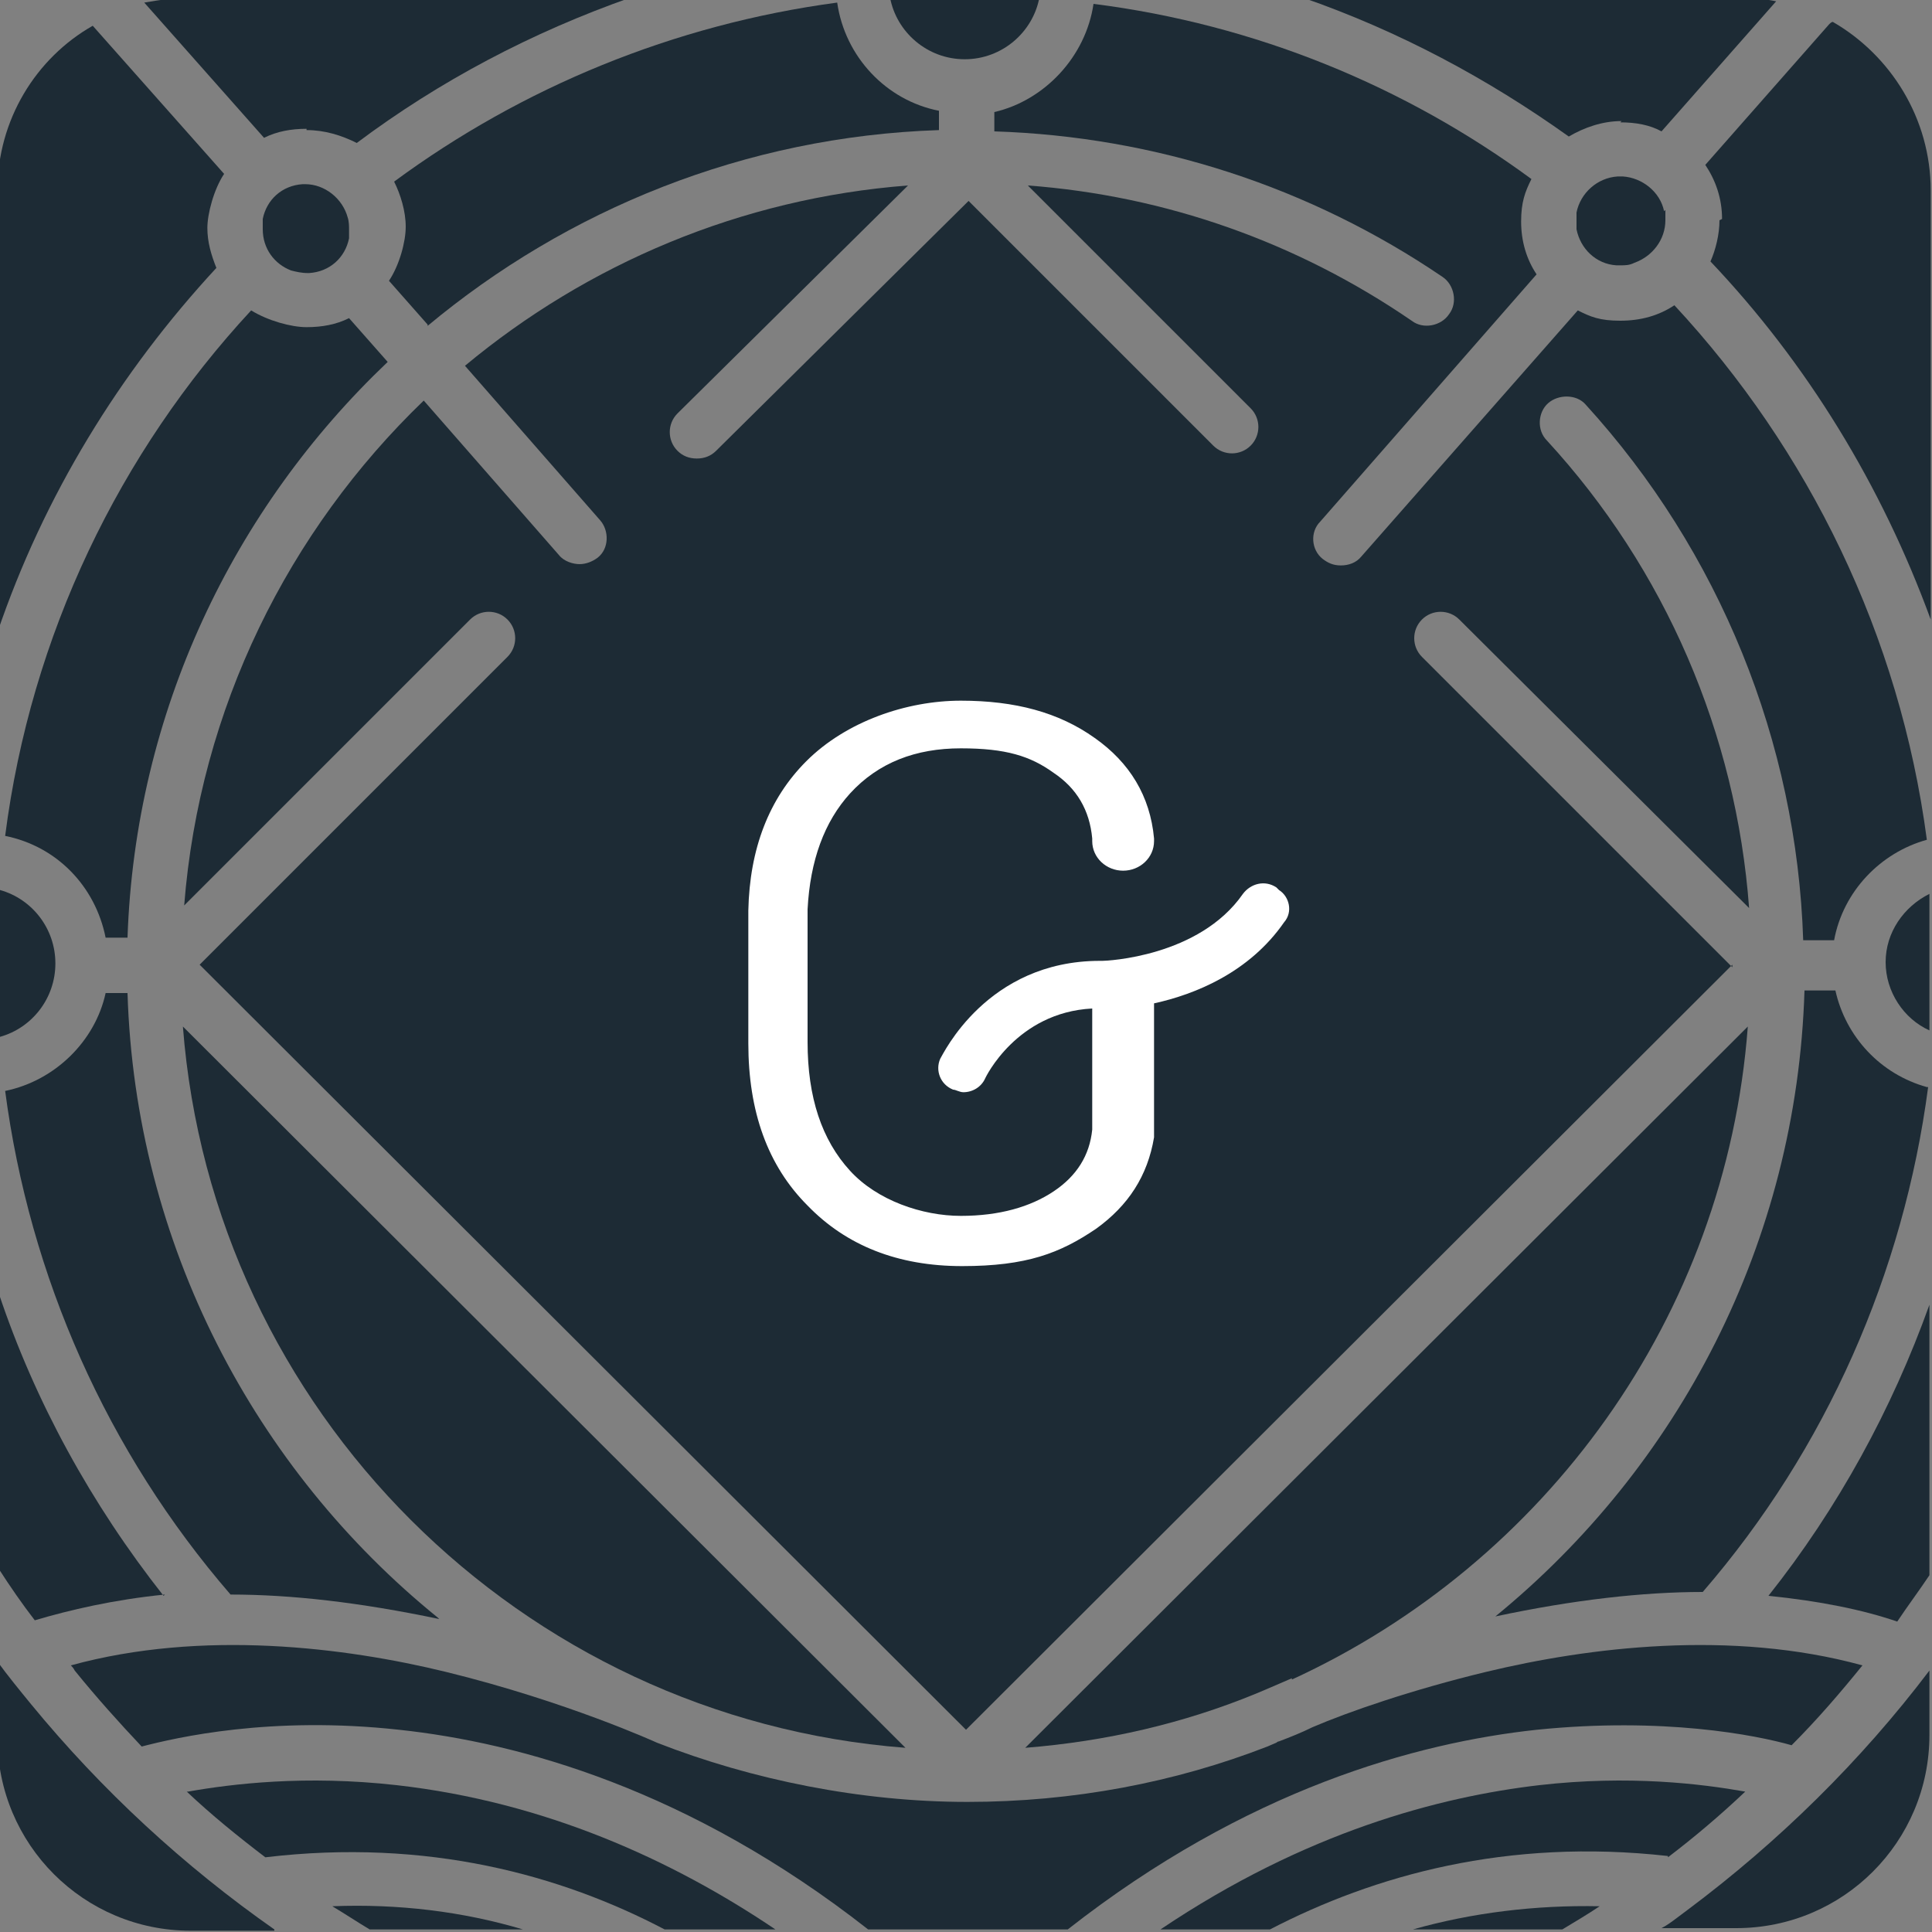 <?xml version="1.0" encoding="UTF-8"?>
<svg xmlns="http://www.w3.org/2000/svg" version="1.1" viewBox="0 0 150 150">
  <rect x="0" y="0" width="150" height="150" fill="#808080" stroke="none"/>
  <defs>
    <style>
      .cls-1 {
        fill: #fff;
      }

      .cls-2 {
        fill: #1d2b35;
      }
    </style>
  </defs>
  <g>
    <g id="Layer_1">
      <g>
        <path class="cls-2" d="M33.2,25.3c10.8-9,24.6-14.7,39.7-15.2v-1.5c-4.1-.8-7.3-4.2-7.9-8.4-12.7,1.7-24.5,6.6-34.4,13.9.5,1,.9,2.3.9,3.5s-.5,3-1.3,4.2l3,3.4Z"></path>
        <path class="cls-2" d="M129.2,16.4c-.3-1.5-1.7-2.6-3.2-2.7h-.4c-1.6.1-2.9,1.3-3.2,2.8,0,.2,0,.4,0,.7s0,.4,0,.6c.3,1.5,1.5,2.7,3.1,2.8h.3c.4,0,.7,0,1.1-.2,1.4-.5,2.4-1.8,2.4-3.3s0-.1,0-.2c0-.2,0-.4,0-.6Z"></path>
        <path class="cls-2" d="M14.2,79.7c2.3,29.8,26.2,53.7,56.1,56L14.2,79.7Z"></path>
        <path class="cls-2" d="M134.5,75.1l-24.1-24.1c-.8-.8-.8-2.1,0-2.9s2.1-.8,2.9,0l22.5,22.4c-1-13.5-6.5-26.3-15.7-36.3-.8-.8-.7-2.2.1-2.9s2.2-.7,2.9.1c10.4,11.4,16.4,26.2,16.9,41.6h2.4c.7-3.8,3.6-6.8,7.2-7.8-2.1-15.9-9.2-30.3-19.6-41.5-1.2.8-2.6,1.2-4.2,1.2s-2.3-.3-3.3-.8l-16.8,19.1c-.4.5-1,.7-1.6.7s-1-.2-1.4-.5c-.9-.7-1-2.1-.2-2.9l16.8-19.2c-.8-1.2-1.2-2.6-1.2-4.1s.3-2.3.8-3.3C109.1,6.7,97.5,1.9,84.9.3c-.6,4.1-3.8,7.5-7.7,8.4v1.5c12.5.4,24.5,4.3,34.8,11.3.9.6,1.2,2,.5,2.9-.6.9-2,1.2-2.9.5-8.9-6.1-19.1-9.7-29.8-10.5l17.3,17.3c.8.8.8,2.1,0,2.9s-2.1.8-2.9,0l-19-19-19.6,19.4c-.4.4-.9.6-1.5.6s-1.1-.2-1.5-.6c-.8-.8-.8-2.1,0-2.9l17.9-17.7c-13,1-24.9,6.1-34.4,14l10.5,12c.7.8.7,2.2-.2,2.9-.4.3-.9.5-1.4.5s-1.2-.2-1.6-.7l-10.5-12c-10.5,10.1-17.4,23.9-18.6,39.2l22.2-22.2c.8-.8,2.1-.8,2.9,0s.8,2.1,0,2.9l-23.9,23.9,59.5,59.4,59.5-59.4Z"></path>
        <path class="cls-2" d="M133.5,17.1c0,1.1-.3,2.3-.7,3.2,7.5,7.9,13.3,17.4,17.1,27.8V14.8c0-5.6-3.1-10.5-7.6-13.1-.1,0-.2.1-.3.2l-9.6,10.9c.8,1.2,1.3,2.6,1.3,4.2Z"></path>
        <path class="cls-2" d="M100.3,130.4c19.6-9,33.7-28.1,35.4-50.7l-56.1,56c6.3-.5,12.3-1.9,17.9-4.2.5-.2,1.4-.6,2.8-1.2Z"></path>
        <path class="cls-2" d="M14.5,139.1c1.9,1.8,4,3.5,6.1,5.1h0c12.6-1.5,23,1.4,31,5.6h8.6c-8-5.4-17.9-9.9-29.4-11.2-7.1-.8-12.8-.1-16.2.5Z"></path>
        <path class="cls-2" d="M23.7,21.2h.3c1.6-.1,2.8-1.2,3.1-2.7,0-.2,0-.5,0-.7s0-.6-.1-.9c-.4-1.5-1.8-2.6-3.3-2.6h-.2c-1.6.1-2.8,1.2-3.1,2.7,0,.1,0,.2,0,.3,0,.2,0,.3,0,.5,0,1.5.9,2.7,2.2,3.2.4.1.8.2,1.3.2Z"></path>
        <path class="cls-2" d="M.4,64.9c4,.8,7,3.9,7.8,7.9h1.7c.6-17.5,8.2-33.3,20.2-44.7l-3-3.4c-1,.5-2.1.7-3.3.7s-3-.5-4.3-1.3C9.3,35.1,2.4,49.3.4,64.9Z"></path>
        <path class="cls-2" d="M-.2,69.1v11.4c0,0,.1,0,.2,0,2.5-.7,4.3-3,4.3-5.7s-1.8-5-4.3-5.7c0,0-.1,0-.2,0Z"></path>
        <path class="cls-2" d="M149.6,84.4c-3.6-1-6.3-3.9-7.1-7.5h-2.4c-.6,19.6-9.8,37-24,48.6,6.1-1.3,11.5-1.9,16.1-1.9,9.6-11.1,15.6-24.8,17.5-39.2Z"></path>
        <path class="cls-2" d="M12.7,123.9c-5.6-7.1-10-15.1-12.8-23.5v21.4c.9,1.4,1.8,2.7,2.8,4,2.7-.8,6.1-1.6,10.1-2Z"></path>
        <path class="cls-2" d="M34,125.6c-14.2-11.5-23.5-29-24.1-48.5h-1.7c-.8,3.7-3.9,6.8-7.8,7.6,1.9,14.4,7.9,28,17.5,39.1,4.7,0,10,.6,16.2,1.9Z"></path>
        <path class="cls-2" d="M25.8,148c1,.6,1.9,1.2,2.9,1.8h11.9c-4.7-1.4-9.7-2-14.8-1.8Z"></path>
        <path class="cls-2" d="M149.8,122.3v-21c-2.9,8.1-7.1,15.8-12.5,22.6,4,.4,7.4,1.1,10,2,.8-1.2,1.7-2.4,2.5-3.6Z"></path>
        <path class="cls-2" d="M129.5,144.2c2.1-1.6,4.1-3.3,6-5.1-3.4-.6-9-1.3-16-.5-7.7.9-18.1,3.6-29.4,11.2h8.5c8.1-4.2,18.4-7.1,30.9-5.7Z"></path>
        <path class="cls-2" d="M144.6,129.3c-10.2-2.8-21.3-1.4-29.2.5-5.8,1.4-10.7,3.1-13.5,4.3-.8.4-1.8.8-2.6,1.1-.1,0-.2.1-.2.1l-.7.3c-7.2,2.8-15.1,4.3-23.3,4.3s-16.7-1.7-24.1-4.6h0c0,0-7-3.2-16.4-5.5-7.8-1.9-18.9-3.3-29.1-.5.1.1.2.2.3.4,1.7,2.1,3.5,4.1,5.2,5.9,2.7-.7,10-2.4,20-1.3,9.3,1,22.5,4.6,36.4,15.5h15.5c13.9-10.9,27.1-14.5,36.4-15.5,9.8-1,17,.4,19.8,1.2,2-2,3.8-4.1,5.5-6.2Z"></path>
        <path class="cls-2" d="M149.8,134.8v-5.1c-5.3,7-11.7,13.3-18.8,18.6l-.8.6c-.4.3-.8.6-1.2.8h5.8c8.3,0,15-6.7,15-15Z"></path>
        <path class="cls-2" d="M149.8,69.4c-2,1-3.4,3-3.4,5.3s1.4,4.4,3.4,5.3v-10.7Z"></path>
        <path class="cls-2" d="M124.2,148c-5-.1-9.9.5-14.5,1.8h11.6c1-.6,2-1.2,2.9-1.8Z"></path>
        <path class="cls-2" d="M125.8,9.5c1.2,0,2.3.2,3.2.7L137.9.1c-1-.2-2-.3-3-.3h-33.8c7.5,2.6,14.4,6.3,20.7,10.8,1.2-.7,2.6-1.2,4.1-1.2Z"></path>
        <path class="cls-2" d="M74.9,4.6c2.9,0,5.3-2.1,5.8-4.8h-11.6c.5,2.7,2.9,4.8,5.8,4.8Z"></path>
        <path class="cls-2" d="M-.2,14.8v34.3c3.6-10.6,9.5-20.2,17-28.3-.4-1-.7-2-.7-3.1s.5-3,1.3-4.2L7.2,2s0,0,0,0C2.8,4.5-.2,9.3-.2,14.8Z"></path>
        <path class="cls-2" d="M23.8,10.1c1.4,0,2.7.4,3.9,1C34.1,6.3,41.3,2.5,49-.2H14.8c-1.2,0-2.4.2-3.6.4l9.3,10.5c1-.5,2.1-.7,3.3-.7Z"></path>
        <path class="cls-2" d="M21.3,149.8c-7-4.9-13.4-10.8-18.9-17.5-.9-1.1-1.8-2.2-2.6-3.3v5.9c0,8.3,6.7,15,15,15h6.5Z"></path>
      </g>
      <path id="Path" class="cls-1" d="M99.1,68.9c-.9-.6-2-.3-2.6.5-3.4,4.9-10.6,5.2-10.9,5.2h-.2c-8.8,0-12.2,7.3-12.4,7.6-.4.9,0,2,1,2.4.2,0,.5.2.8.2.7,0,1.4-.4,1.7-1.1,0,0,2.4-5.1,8.3-5.4v9.4c-.2,2-1.2,3.6-3,4.8-1.8,1.2-4.2,1.9-7.2,1.9s-6.5-1.2-8.6-3.5c-2.2-2.4-3.3-5.7-3.3-10v-10.3c.2-3.8,1.3-6.8,3.3-9,2.2-2.4,5.1-3.5,8.6-3.5s5.4.6,7.2,1.9c1.8,1.2,2.8,2.9,3,5.1v.2c0,1.3,1.1,2.3,2.4,2.3s2.4-1,2.4-2.3v-.2c-.3-3.3-1.9-5.9-4.6-7.8-2.8-2-6.2-2.9-10.4-2.9s-8.9,1.6-12,4.7c-2.9,2.9-4.4,6.8-4.5,11.6,0,.3,0,.7,0,1v9.3s0,0,0,0c0,5.3,1.5,9.5,4.6,12.6,3,3.1,7,4.7,12,4.7s7.6-1,10.4-2.9c2.5-1.8,4-4.1,4.5-7.1v-10.4c3.2-.7,7.4-2.4,10.1-6.3.7-.8.4-2-.4-2.5Z"></path>
    </g>
  </g>
</svg>
